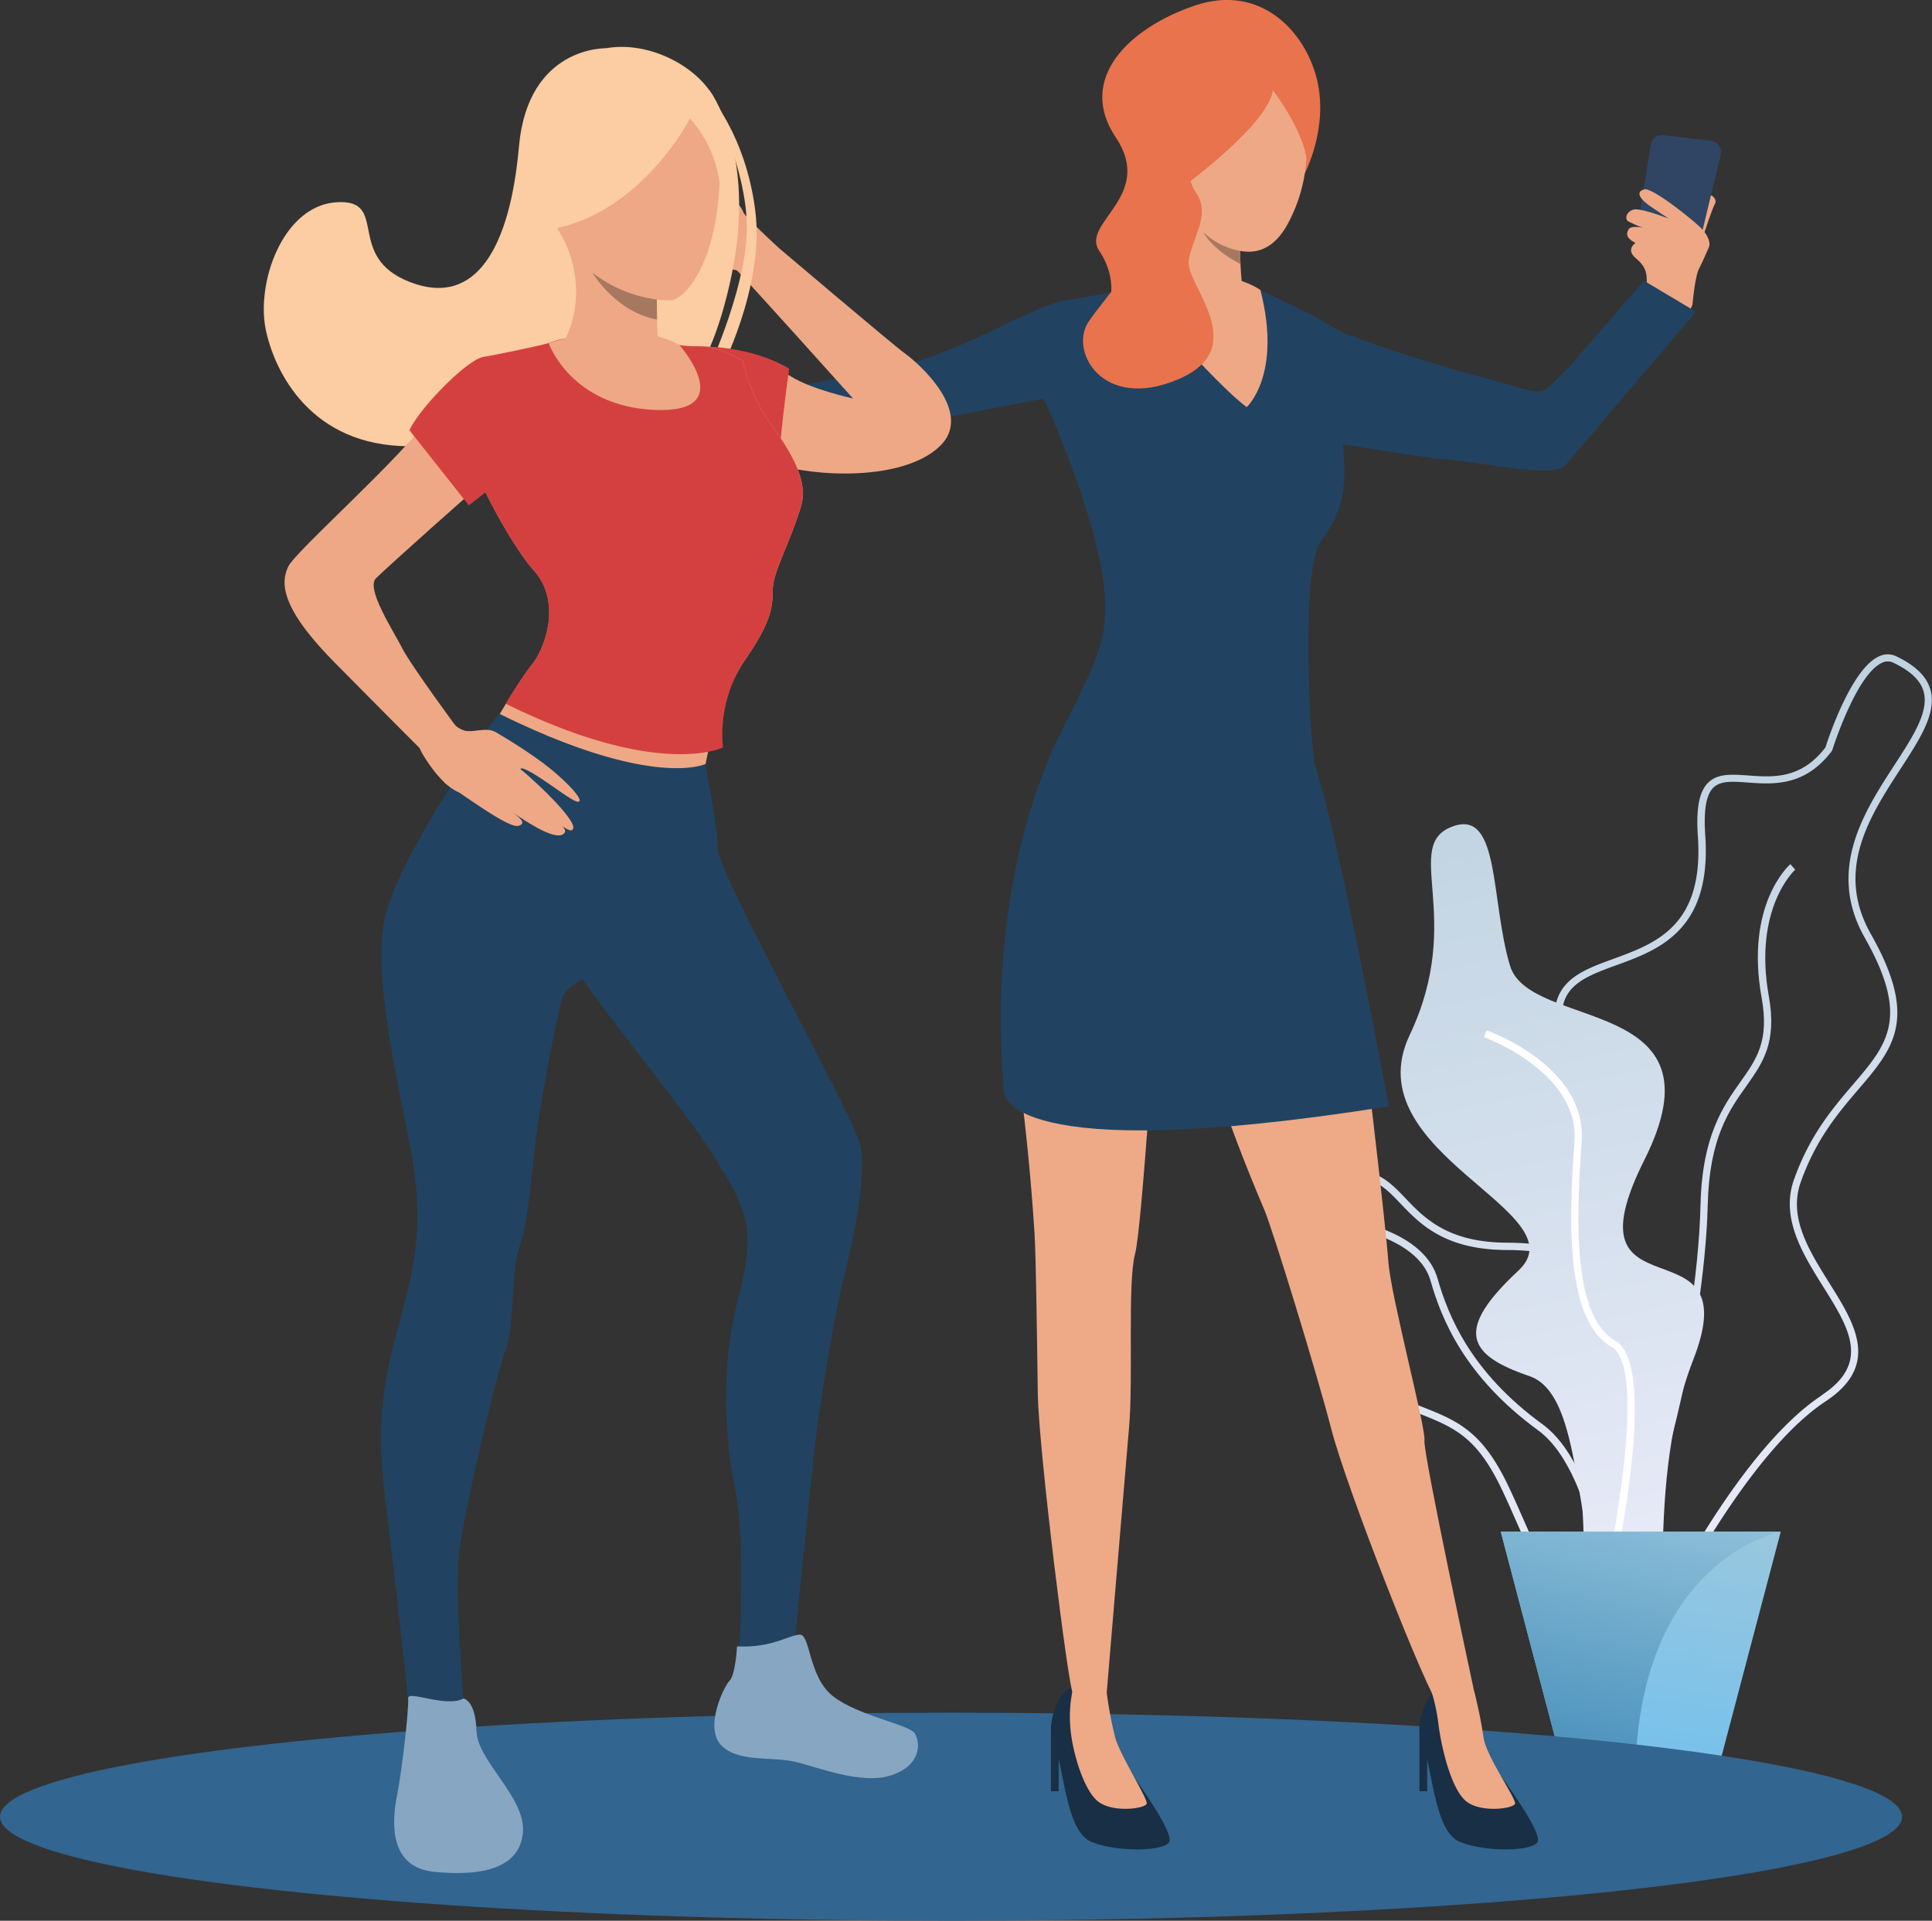 <svg id="Слой_1" data-name="Слой 1" xmlns="http://www.w3.org/2000/svg" xmlns:xlink="http://www.w3.org/1999/xlink" viewBox="0 0 683.62 679.71"><rect x="0" y="0" width="683.62" height="679.71" fill="#333333" stroke="none"/><defs><style>.cls-1{fill:url(#linear-gradient);}.cls-2{fill:url(#linear-gradient-2);}.cls-3{fill:url(#linear-gradient-3);}.cls-4{fill:url(#linear-gradient-4);}.cls-5{fill:url(#linear-gradient-5);}.cls-6{fill:#fff;}.cls-7{fill:url(#linear-gradient-6);}.cls-8{fill:url(#linear-gradient-7);}.cls-9{fill:#32658f;}.cls-10{fill:#e8734d;}.cls-11{fill:#182f45;}.cls-12{fill:#eea987;}.cls-13{fill:#214361;}.cls-14{fill:#eea886;}.cls-15{fill:#2f4563;}.cls-16{fill:#a77860;}.cls-17{fill:#fccca2;}.cls-18{fill:#86a6c2;}.cls-19{fill:#d44040;}</style><linearGradient id="linear-gradient" x1="2444.44" y1="506.45" x2="2532.07" y2="914.41" gradientUnits="userSpaceOnUse"><stop offset="0" stop-color="#bad0de"/><stop offset="1" stop-color="#f5f2ff"/></linearGradient><linearGradient id="linear-gradient-2" x1="2357.36" y1="525.16" x2="2444.98" y2="933.12" xlink:href="#linear-gradient"/><linearGradient id="linear-gradient-3" x1="2358.24" y1="524.97" x2="2445.86" y2="932.93" xlink:href="#linear-gradient"/><linearGradient id="linear-gradient-4" x1="2467.81" y1="501.43" x2="2555.44" y2="909.39" xlink:href="#linear-gradient"/><linearGradient id="linear-gradient-5" x1="2398.27" y1="516.37" x2="2485.89" y2="924.33" xlink:href="#linear-gradient"/><linearGradient id="linear-gradient-6" x1="581.47" y1="536.18" x2="549.4" y2="742.99" gradientUnits="userSpaceOnUse"><stop offset="0" stop-color="#99c7de"/><stop offset="1" stop-color="#45b8ff"/></linearGradient><linearGradient id="linear-gradient-7" x1="2473.99" y1="794.98" x2="2440.61" y2="940.93" gradientUnits="userSpaceOnUse"><stop offset="0" stop-color="#99c7de"/><stop offset="1" stop-color="#307fb0"/></linearGradient></defs><path class="cls-1" d="M2456.41,839.74c15.7-11,34.08-88,35.17-133.82.57-23.47,7.5-33.25,13.63-41.88,5.85-8.25,10.9-15.38,8-31.73-5.63-31.26,9.17-44.75,9.32-44.89l-1.72-1.95c-.65.58-16.06,14.49-10.16,47.3,2.76,15.28-1.78,21.67-7.52,29.76-6,8.49-13.52,19.06-14.1,43.33-1.18,49.19-20,121.83-34.07,131.76Z" transform="translate(-1887.31 -279.67)"/><path class="cls-2" d="M2423.5,817.3c-1.48-3.36-3-6.84-4.75-10.5-9-18.93-16.91-22-30.07-27.22-3.22-1.26-6.86-2.69-10.87-4.49-18.85-8.47-15.2-21-12-32,.45-1.54.9-3.07,1.29-4.6,1.66-6.47-1.53-9.73-6.35-14.65-3.59-3.65-8.05-8.21-11.48-15.39-3.77-7.87-1.85-12.09.42-14.24,4.79-4.54,15.81-3.7,26.23,2,3.23,1.77,5.9,4.56,8.72,7.51,6.63,6.95,14.89,15.6,35.79,15.7,11.91.06,18.44,1.7,21.82,5.5,3.84,4.31,3.11,10.76,2.11,19.69-.34,3.09-.74,6.59-1,10.37-1.42,22.57,11.91,38.85,12,39,8,9.48,17.76,29.14,13.53,41.24-1.77,5.08-5.74,8.27-11.79,9.49a33.41,33.41,0,0,1-6.64.72C2435.92,845.44,2430.58,833.32,2423.5,817.3Zm-48.81-118.81c-9.3-5.07-19.27-6.1-23.19-2.38-3,2.83-1.58,7.67.13,11.23,3.25,6.8,7.36,11,11,14.71,5.05,5.15,9,9.21,7,17.11-.39,1.55-.85,3.11-1.31,4.68-3.21,11-6.24,21.34,10.56,28.88,3.94,1.78,7.56,3.19,10.75,4.45,13.28,5.21,22.06,8.65,31.47,28.52,1.75,3.69,3.29,7.18,4.78,10.56,8.12,18.41,13,29.52,30.78,25.93,5.09-1,8.41-3.66,9.86-7.8,3.73-10.67-5.2-29.34-13.07-38.72a62,62,0,0,1-12.64-40.84c.25-3.84.64-7.38,1-10.5.93-8.26,1.6-14.23-1.47-17.68-2.8-3.14-8.94-4.57-19.89-4.62-22-.11-30.69-9.2-37.66-16.51-2.79-2.92-5.21-5.45-8.09-7Z" transform="translate(-1887.31 -279.67)"/><path class="cls-3" d="M2456.9,860.43l2.59-.13c-.13-2.44-3.4-59.86-26.45-76.67-25.3-18.44-33.27-38.25-37.07-51.55-4.48-15.67-27.26-19.86-28.23-20l-.45,2.56c.22,0,22.15,4.08,26.18,18.18,3.9,13.67,12.09,34,38,52.94C2453.57,801.82,2456.87,859.85,2456.9,860.43Z" transform="translate(-1887.31 -279.67)"/><path class="cls-4" d="M2452.51,873.35c-5.43-2.7-5.23-13.57-4.93-30,.37-20.78.89-49.23-10-75.4-11.55-27.81-1.25-35.93,8.72-43.79,11.16-8.81,21.7-17.12,1.47-54.64-9.29-17.24-12.24-28.9-9.29-36.69s11.13-10.71,19.82-13.88c15-5.49,32-11.71,29.78-43.44-.67-9.72.47-15.71,3.6-18.82,3.4-3.39,8.41-3,14.21-2.6,8.76.65,18.68,1.37,27.33-9.91.89-2.82,9.16-28,19.05-32.28a7,7,0,0,1,6,0h0c6.82,3.27,10.78,7.14,12.1,11.84,2.31,8.17-3.68,17.4-10.62,28.07-10.89,16.78-23.25,35.8-10.43,58.43,16.93,29.92,8,40.39-4.4,54.89-7.09,8.3-15.13,17.71-20.5,33.06-4.33,12.35,3.05,24.12,10.18,35.5,8.94,14.28,18.19,29-1.28,41.86-32.2,21.18-64,90.33-64.32,91l-.13.29-.25.19c-5.93,4.65-10.25,6.87-13.5,6.87A5.89,5.89,0,0,1,2452.51,873.35Zm79.44-100c17.36-11.42,9.55-23.88.51-38.31-7.11-11.35-15.17-24.21-10.43-37.74,5.53-15.8,13.74-25.41,21-33.89,12.13-14.2,20.15-23.58,4.1-51.92-13.58-24-.21-44.58,10.53-61.12,6.59-10.15,12.28-18.91,10.3-26-1.11-3.94-4.62-7.27-10.73-10.19h0a4.45,4.45,0,0,0-3.9,0c-9.17,4-17.59,30.63-17.67,30.9l-.07.21-.14.18c-9.53,12.59-20.72,11.77-29.72,11.11-5.38-.39-9.63-.7-12.19,1.85s-3.44,8-2.84,16.8c2.33,33.68-16.42,40.54-31.48,46-8.47,3.1-15.78,5.78-18.28,12.37-2.67,7,.24,18,9.14,34.53,21.27,39.45,9.37,48.84-2.14,57.92-9.63,7.59-18.73,14.76-7.93,40.75,11.08,26.67,10.56,55.44,10.18,76.45-.26,14.34-.46,25.66,3.5,27.63,2.31,1.16,6.74-.79,13.16-5.79C2469.41,859.64,2499.86,794.51,2532,773.4Z" transform="translate(-1887.31 -279.67)"/><path class="cls-5" d="M2401.68,572c16.39-5.62,13,26,19.91,49.34s77,10.19,47.61,68.71,37.21,19.57,17.31,70.64-1.73,105.68-23.37,91.79-12.16-78.2-34.66-85.84-26.18-16.56-3.9-37.33-58.38-41.39-38.48-83.34S2382.75,578.44,2401.68,572Z" transform="translate(-1887.31 -279.67)"/><path class="cls-6" d="M2455.59,849.07c2.07-8.74,19.66-85.67,3.24-95-14.47-8.2-14.11-40.08-11.86-70.18,2-26.65-32.22-39.11-33.68-39.62l-.87,2.44c.34.12,33.81,12.32,32,37-2.31,30.92-2.56,63.73,13.17,72.64,12.47,7.06,1,68.89-4.48,92.12Z" transform="translate(-1887.31 -279.67)"/><polygon class="cls-7" points="630.11 542.01 606.71 630.77 554.42 630.77 531.03 542.01 630.11 542.01"/><path class="cls-8" d="M2517.42,821.68s-51.5,9.67-51.5,88.76h-24.18l-23.4-88.76Z" transform="translate(-1887.31 -279.67)"/><ellipse class="cls-9" cx="336.52" cy="642.89" rx="336.52" ry="36.82"/><path class="cls-10" d="M2349,341s8.45-16,4.33-33.11-20-34.1-43.17-26.28-42,25.84-28.05,46.68-12.59,30.26-5.84,40.17,4.19,20.28,1.33,22.59-12.07,10.53-11.06,20.27,45-28.38,45-28.38S2335.54,334.8,2349,341Z" transform="translate(-1887.31 -279.67)"/><path class="cls-11" d="M2418.48,908.31s14.92,20.08,12.87,23.26-17.73,3.64-27.28,0-9.78-27.17-14.1-37.29c-1.81-4.23,2.06-16.73,7.5-17.63s11.36,1.75,11.36,1.75S2403.19,892.65,2418.48,908.31Z" transform="translate(-1887.31 -279.67)"/><path class="cls-12" d="M2408.93,878.24a154.13,154.13,0,0,1,3.32,16.27c.95,6.78,11.6,21.6,11.14,23.42s-12.73,3.47-17.73-1.22-8.22-18.33-9.32-26.49a66.29,66.29,0,0,0-2.32-11.35S2404.16,873.24,2408.93,878.24Z" transform="translate(-1887.31 -279.67)"/><path class="cls-11" d="M2288.63,908.64S2303,928.39,2301,931.57s-17.74,3.64-27.29,0-9.77-27.17-14.09-37.29c-1.81-4.23,2.06-16.73,7.5-17.63s11.82,2,11.82,2S2273.34,893,2288.63,908.64Z" transform="translate(-1887.31 -279.67)"/><path class="cls-12" d="M2278.91,878.6a134.73,134.73,0,0,0,3,15.91c1.82,6.59,11.59,21.6,11.14,23.42s-12.73,3.47-17.74-1.22-8.86-18.27-9.32-26.49a43.8,43.8,0,0,1,1.14-13.57S2274.14,873.59,2278.91,878.6Z" transform="translate(-1887.31 -279.67)"/><path class="cls-12" d="M2352.69,551.26s10.88,59.93,13.82,74.93,11.17,87.61,12.06,99.95,13.35,58.88,12.77,63.29,18.49,93,18.49,93-6.52,5.25-13.39.48c-3.53-2.46-32.47-76-38-97.3-5.4-20.82-20.85-71-23.76-77.82-27-63.35-27.24-89.66-30.77-93.78s-3.83,2.54-5.89,11.66-6.47,87.9-9.11,97.9-.59,43.8-2.06,60.85-7.93,94.19-7.93,94.19-5,7.83-12,.2c-1.51-1.64-12.11-85.92-12.4-106.21s-.61-48.26-1.18-57c-5.44-84.06-18.83-96.07,2.26-155.56C2295.05,448.6,2352.69,551.26,2352.69,551.26Z" transform="translate(-1887.31 -279.67)"/><path class="cls-13" d="M2264.8,535s-29.49,48.57-22.2,131.17c0,0-1.16,26.76,136.17,5,0,0-19.13-102.45-26.08-119.87S2264.8,535,2264.8,535Z" transform="translate(-1887.31 -279.67)"/><path class="cls-14" d="M2486.21,387s.41,2.66-7.77,8.46S2475,380,2475,380Z" transform="translate(-1887.31 -279.67)"/><path class="cls-14" d="M2490.44,361.83s2.66-8.22,3.73-10.14-3-5.57-5-.65-3.22,8.06-3.22,8.06Z" transform="translate(-1887.31 -279.67)"/><path class="cls-15" d="M2487.72,369.58l8.45-35.2a4,4,0,0,0-3.4-4.89l-16.94-2a4,4,0,0,0-4.4,3.33l-5.73,35.92a4,4,0,0,0,3.58,4.59l14.2,1.3A4,4,0,0,0,2487.72,369.58Z" transform="translate(-1887.31 -279.67)"/><path class="cls-14" d="M2492.07,366.93s1.18-3.08-4.08-7.69c-7-6.12-16.64-13.07-18.76-12.57-3.05.7-2.26,3.1,2.36,6.22s6.16,4.13,6.16,4.13-9.71-3.77-12.28-3.2-3.48,3.28-2,4.19a42.53,42.53,0,0,0,5.28,2.28s-4.27-1-5.17.54c-.67,1.17-1.33,2.93,2.46,4.81,0,0-3.57,2.24,0,5.32s4.11,5.07,3.94,9.45,3.1,11,3.1,11l13.14-4.39s.84-9.5,2.28-12.28S2492.07,366.93,2492.07,366.93Z" transform="translate(-1887.31 -279.67)"/><path class="cls-13" d="M2257.91,549.45c5.69-14.47,18.24-34,19.94-46.93,2-14.87-2.3-29.42-5.9-41.61-5.48-18.53-15.29-40.19-15.29-40.19s-48.84,9.24-60.18,12c-9,2.17-62.9,11.22-63.61,10.91-1.43-.63-2.39-21.06-1.69-20.65,1.82,1.06,45.54-8.48,67.48-12.11,25.79-4.26,53.21-22.81,65.21-24.81,18.77-3.12,35.12-6.36,35.12-6.36s11.59-8.23,29.2.2,25.79,12.28,31.43,15.93c5.47,3.53,39.56,14.13,48.46,16.41,29.68,7.59,21.82,9.26,35.07-3.37L2469,379l18.43,11-46.37,54.45c-5.18,4.55-28.36-1.25-43.27-2.28-5-.35-35.26-5.25-35.26-5.25.58,10,2.16,21.12-7.54,33.76-8.11,10.57-3.77,75.69-2.32,80.57Z" transform="translate(-1887.31 -279.67)"/><path class="cls-14" d="M2315.62,394.52c14.7-2.78,11.57-10.95,11.57-10.95s-.68-4.62-.94-10.45c-.07-1.49-.11-3.07-.1-4.66a61.52,61.52,0,0,1,.4-7.24c1.2-9.86-26.69-4-26.69-4s1.61,20-2.23,25.95S2300.92,397.3,2315.62,394.52Z" transform="translate(-1887.31 -279.67)"/><path class="cls-14" d="M2288.26,381.73s29.24,34.09,40.2,42c0,0,12.59-11.38,4.83-41.43C2333.29,382.32,2318.11,370.65,2288.26,381.73Z" transform="translate(-1887.31 -279.67)"/><path class="cls-14" d="M2342.86,301.1s15.4,29.68.12,57.78-45.28-12.24-47.22-17-12.23-31.51,8.24-39.65S2338.5,293.05,2342.86,301.1Z" transform="translate(-1887.31 -279.67)"/><path class="cls-10" d="M2337.74,311.63s10.6,13.93,11.85,24.21a55.11,55.11,0,0,0-7.71-38.14c-11.93-18.69-42.27-.88-46.34,6.58s-16,14.05,4,46.14C2299.58,350.42,2335.56,325.42,2337.74,311.63Z" transform="translate(-1887.31 -279.67)"/><polygon class="cls-11" points="502.26 612.85 502.26 633.87 504.99 633.87 504.99 617.62 502.26 612.85"/><polygon class="cls-11" points="371.87 612.85 371.87 633.87 374.6 633.87 374.6 617.62 371.87 612.85"/><path class="cls-10" d="M2310.93,330.65s-5.92,9.21-.44,17.16-1.38,15.76-2.57,24.16,22.83,30.77-3.88,42-38.43-10.11-31.61-20.34,14.86-15.78,15.44-30.37S2293.25,325.94,2310.93,330.65Z" transform="translate(-1887.31 -279.67)"/><path class="cls-16" d="M2313.13,361.84s2.67,5.85,13.12,11.28c-.07-1.49-.11-3.07-.1-4.66A25,25,0,0,1,2313.13,361.84Z" transform="translate(-1887.31 -279.67)"/><path class="cls-14" d="M2140.31,403s19.58,5.26,26.9,9.89,21.93,7.79,21.93,7.79-39.56-44.09-41.75-46l12.26-10s43.74,37.12,47.77,40c4.76,3.38,25.1,21.2,12.18,33.14s-43.13,10.85-58.73,5.91S2140.31,403,2140.31,403Z" transform="translate(-1887.31 -279.67)"/><path class="cls-14" d="M2162.62,367.17s-11.8-10.86-12.31-12.44-4.95-7.79-9.87-9.88-8.73-6.94-9.58-6.58a4.43,4.43,0,0,0-3,2.3,9,9,0,0,0-1.21,4.39s-2.71,1.74-2.43,4.67a4.77,4.77,0,0,0-1.62,5s-2.36,1.79-1.54,4.12a35.86,35.86,0,0,1,4.68,4.34c1,1.46,9,6.94,17.49,11C2143.21,374.15,2159.41,380.28,2162.62,367.17Z" transform="translate(-1887.31 -279.67)"/><path class="cls-17" d="M2137.69,312.53s12.16,21.92,13.78,43.93-13.78,54.5-13.78,54.5l4.06.94s16.22-30.51,12.81-57.65S2137.69,312.53,2137.69,312.53Z" transform="translate(-1887.31 -279.67)"/><path class="cls-17" d="M2138.25,311.5s16.93,21.63,8,65.18-25.38,48.05-25.38,48.05l-7.37-40.23Z" transform="translate(-1887.31 -279.67)"/><path class="cls-13" d="M2064.12,532.32c-27.77,28.17,22.3,77.76,25.09,86.43s39.51,51.85,50.86,70.28,15.12,25,8.53,49.85-4.7,50.89-1.09,68,1.4,56.16,1.4,56.16c16.9,13.33,19.16,2.13,19.16,2.13s6.24-63.68,8.22-79,6.37-41.89,9.83-55.44,7.7-35.28,5.71-45.41-50.59-96.61-50.6-105.45-4.12-27-4.27-29.8h0Z" transform="translate(-1887.31 -279.67)"/><path class="cls-13" d="M2107.74,622s-19.49,2.6-21.77,11.7-7.8,37.37-9.42,52-2.6,27-5.53,35.42-1.62,27.95-4.87,36.39-14.3,55.57-16.25,70.52,1.63,55.56,1.63,55.56a23.11,23.11,0,0,1-19.5,0s-5.52-51-8.12-71.16-2.93-37,3.57-60.44,9.06-36.07,6.64-56.21-16.06-67.92-10.54-91.64,41.36-73.19,41.74-73.83S2107.74,622,2107.74,622Z" transform="translate(-1887.31 -279.67)"/><path class="cls-18" d="M2148.11,862.27s-.56,10.07-2.63,12.14-8.89,16.33-3.17,22.66,17.79,4.15,26.08,6,23.76,8.41,34.48,4.76,10.12-11.82,8.05-14.87-20.35-6.21-29-13.16-7.8-21.93-11.7-21.69S2160.24,862.92,2148.11,862.27Z" transform="translate(-1887.31 -279.67)"/><path class="cls-18" d="M2051.29,880.7s4.3.61,4.62,11.49,17.71,23.56,16.41,36.23-15.11,15.27-31.35,13.65-15-17.87-13.16-27.13,4.25-31.09,3.91-34.24S2045.2,884.16,2051.29,880.7Z" transform="translate(-1887.31 -279.67)"/><path class="cls-17" d="M2101.67,296.76s-27.56-.83-30.73,34.75-15.11,57-38.5,48-7.07-29.49-26.08-28.27S1977.6,380,1981.5,397.07s18.28,41.91,53.62,40.45,73.84-28.1,69.7-70.35S2101.67,296.76,2101.67,296.76Z" transform="translate(-1887.31 -279.67)"/><path class="cls-19" d="M2135.84,402.29s17.13-.31,30.72,7.85c0,0-4.23,29.24-3.42,37C2163.14,447.18,2138.33,435.86,2135.84,402.29Z" transform="translate(-1887.31 -279.67)"/><path class="cls-14" d="M2097.18,300.31s42.73-8.12,44.68,31.2-12.18,54.43-17.38,54.43-30.22-1-42.08-30.22S2082.56,305.68,2097.18,300.31Z" transform="translate(-1887.31 -279.67)"/><path class="cls-14" d="M2099.78,413.23c-10.07-6.66-12.35-13.81-12.35-13.81s8.66-14.94-.45-34.69,32.76,20.93,32.76,20.93,0,3.06.06,7.1c.12,6.45.49,15.43,1.59,18.52C2123.18,416.32,2109.85,419.89,2099.78,413.23Z" transform="translate(-1887.31 -279.67)"/><path class="cls-14" d="M2120,399.74a35.52,35.52,0,0,0,12.34,2.44c6.58,0,9.5.73,17.79,5.12,0,0,2.43,11.94,9.26,21.45s14.13,20.47,11.45,29.73c-3.24,11.18-9.5,22.91-10,28.51s1.22,10-9.5,25.59S2137,550,2137,550s-18.5,9.14-72.84-17.67c0,0,7.31-12.43,11.45-17.55s11-21.69.49-33.38-30-51.18-28-59c0,0,5.84-13.65,21.2-17.79s13.24-4.31,18.19-5.2Z" transform="translate(-1887.31 -279.67)"/><path class="cls-19" d="M2120,399.74a35.52,35.52,0,0,0,12.34,2.44c6.58,0,9.5.73,17.79,5.12,0,0,2.43,11.94,9.26,21.45s14.13,20.47,11.45,29.73c-3.24,11.18-9.5,22.91-10,28.51s1.22,10-9.5,25.59a47.48,47.48,0,0,0-8.21,31.6s-22.52,11.33-76.86-15.48a139.9,139.9,0,0,1,9.27-13.93c4.15-5.11,11-21.69.49-33.38s-30-51.18-28-59c0,0,5.84-13.65,21.2-17.79s13.24-4.31,18.19-5.2Z" transform="translate(-1887.31 -279.67)"/><path class="cls-14" d="M2063.4,406.83s-10.73,1.93-22.43,18.51-49,49.22-51.67,54.83-2.92,14.38,16.33,33.87S2041,549.62,2041,549.62l9.26-10.72s-17.5-23.64-20.72-30-12.85-20.95-9.19-24.6,35-31.7,40.14-35.84S2100.45,417.33,2063.4,406.83Z" transform="translate(-1887.31 -279.67)"/><path class="cls-17" d="M2131.46,321.6s-16.42,32.17-47,38.75c0,0-19.33-29-1.62-51.91s49.87-9.26,57.43,6.5A39.8,39.8,0,0,1,2142,345,42.81,42.81,0,0,0,2131.46,321.6Z" transform="translate(-1887.31 -279.67)"/><path class="cls-14" d="M2081.43,401.07s7.79,22.49,37.69,23.66,8.64-22.91,8.64-22.91S2112.31,391.34,2081.43,401.07Z" transform="translate(-1887.31 -279.67)"/><path class="cls-14" d="M2047.66,535.61a8.81,8.81,0,0,0,4.2,2.65c4,.8,9.32-2.35,12.82,2.25s-8.22,18.61-11.73,19.8-10.12-3.64-16.22-14S2047.66,535.61,2047.66,535.61Z" transform="translate(-1887.31 -279.67)"/><path class="cls-14" d="M2063.27,539.11a179.76,179.76,0,0,1,15.52,10.08c6.93,5.06,14,12.15,13.6,13.84-.48,1.89-7.68-4.09-14.89-8.68-6.64-4.22-6-2.35-6-2.35s-.14-.54,6.2,5.37c6.83,6.36,13.18,13.52,12.42,15.46-.37.95-1,1.11-3.9-.82,1.41,1.44,1.21,2,.66,2.59-2.87,3.08-14.36-4.82-18.93-8,3.49,2.44,5.8,4.57,2.71,5.32-3.52.86-19.28-11-25.33-14.74C2038.7,553.12,2063.27,539.11,2063.27,539.11Z" transform="translate(-1887.31 -279.67)"/><path class="cls-19" d="M2080.25,401.45s-15.85,3.57-21.72,4.47-22.53,17.85-26.34,26l21,26.57s27.84-20.34,28.28-33.75A132.39,132.39,0,0,0,2080.25,401.45Z" transform="translate(-1887.31 -279.67)"/><path class="cls-16" d="M2119.8,392.76c-14.55-2.7-22.62-16.19-22.87-16.61a47.09,47.09,0,0,0,22.81,9.51S2119.72,388.72,2119.8,392.76Z" transform="translate(-1887.31 -279.67)"/></svg>